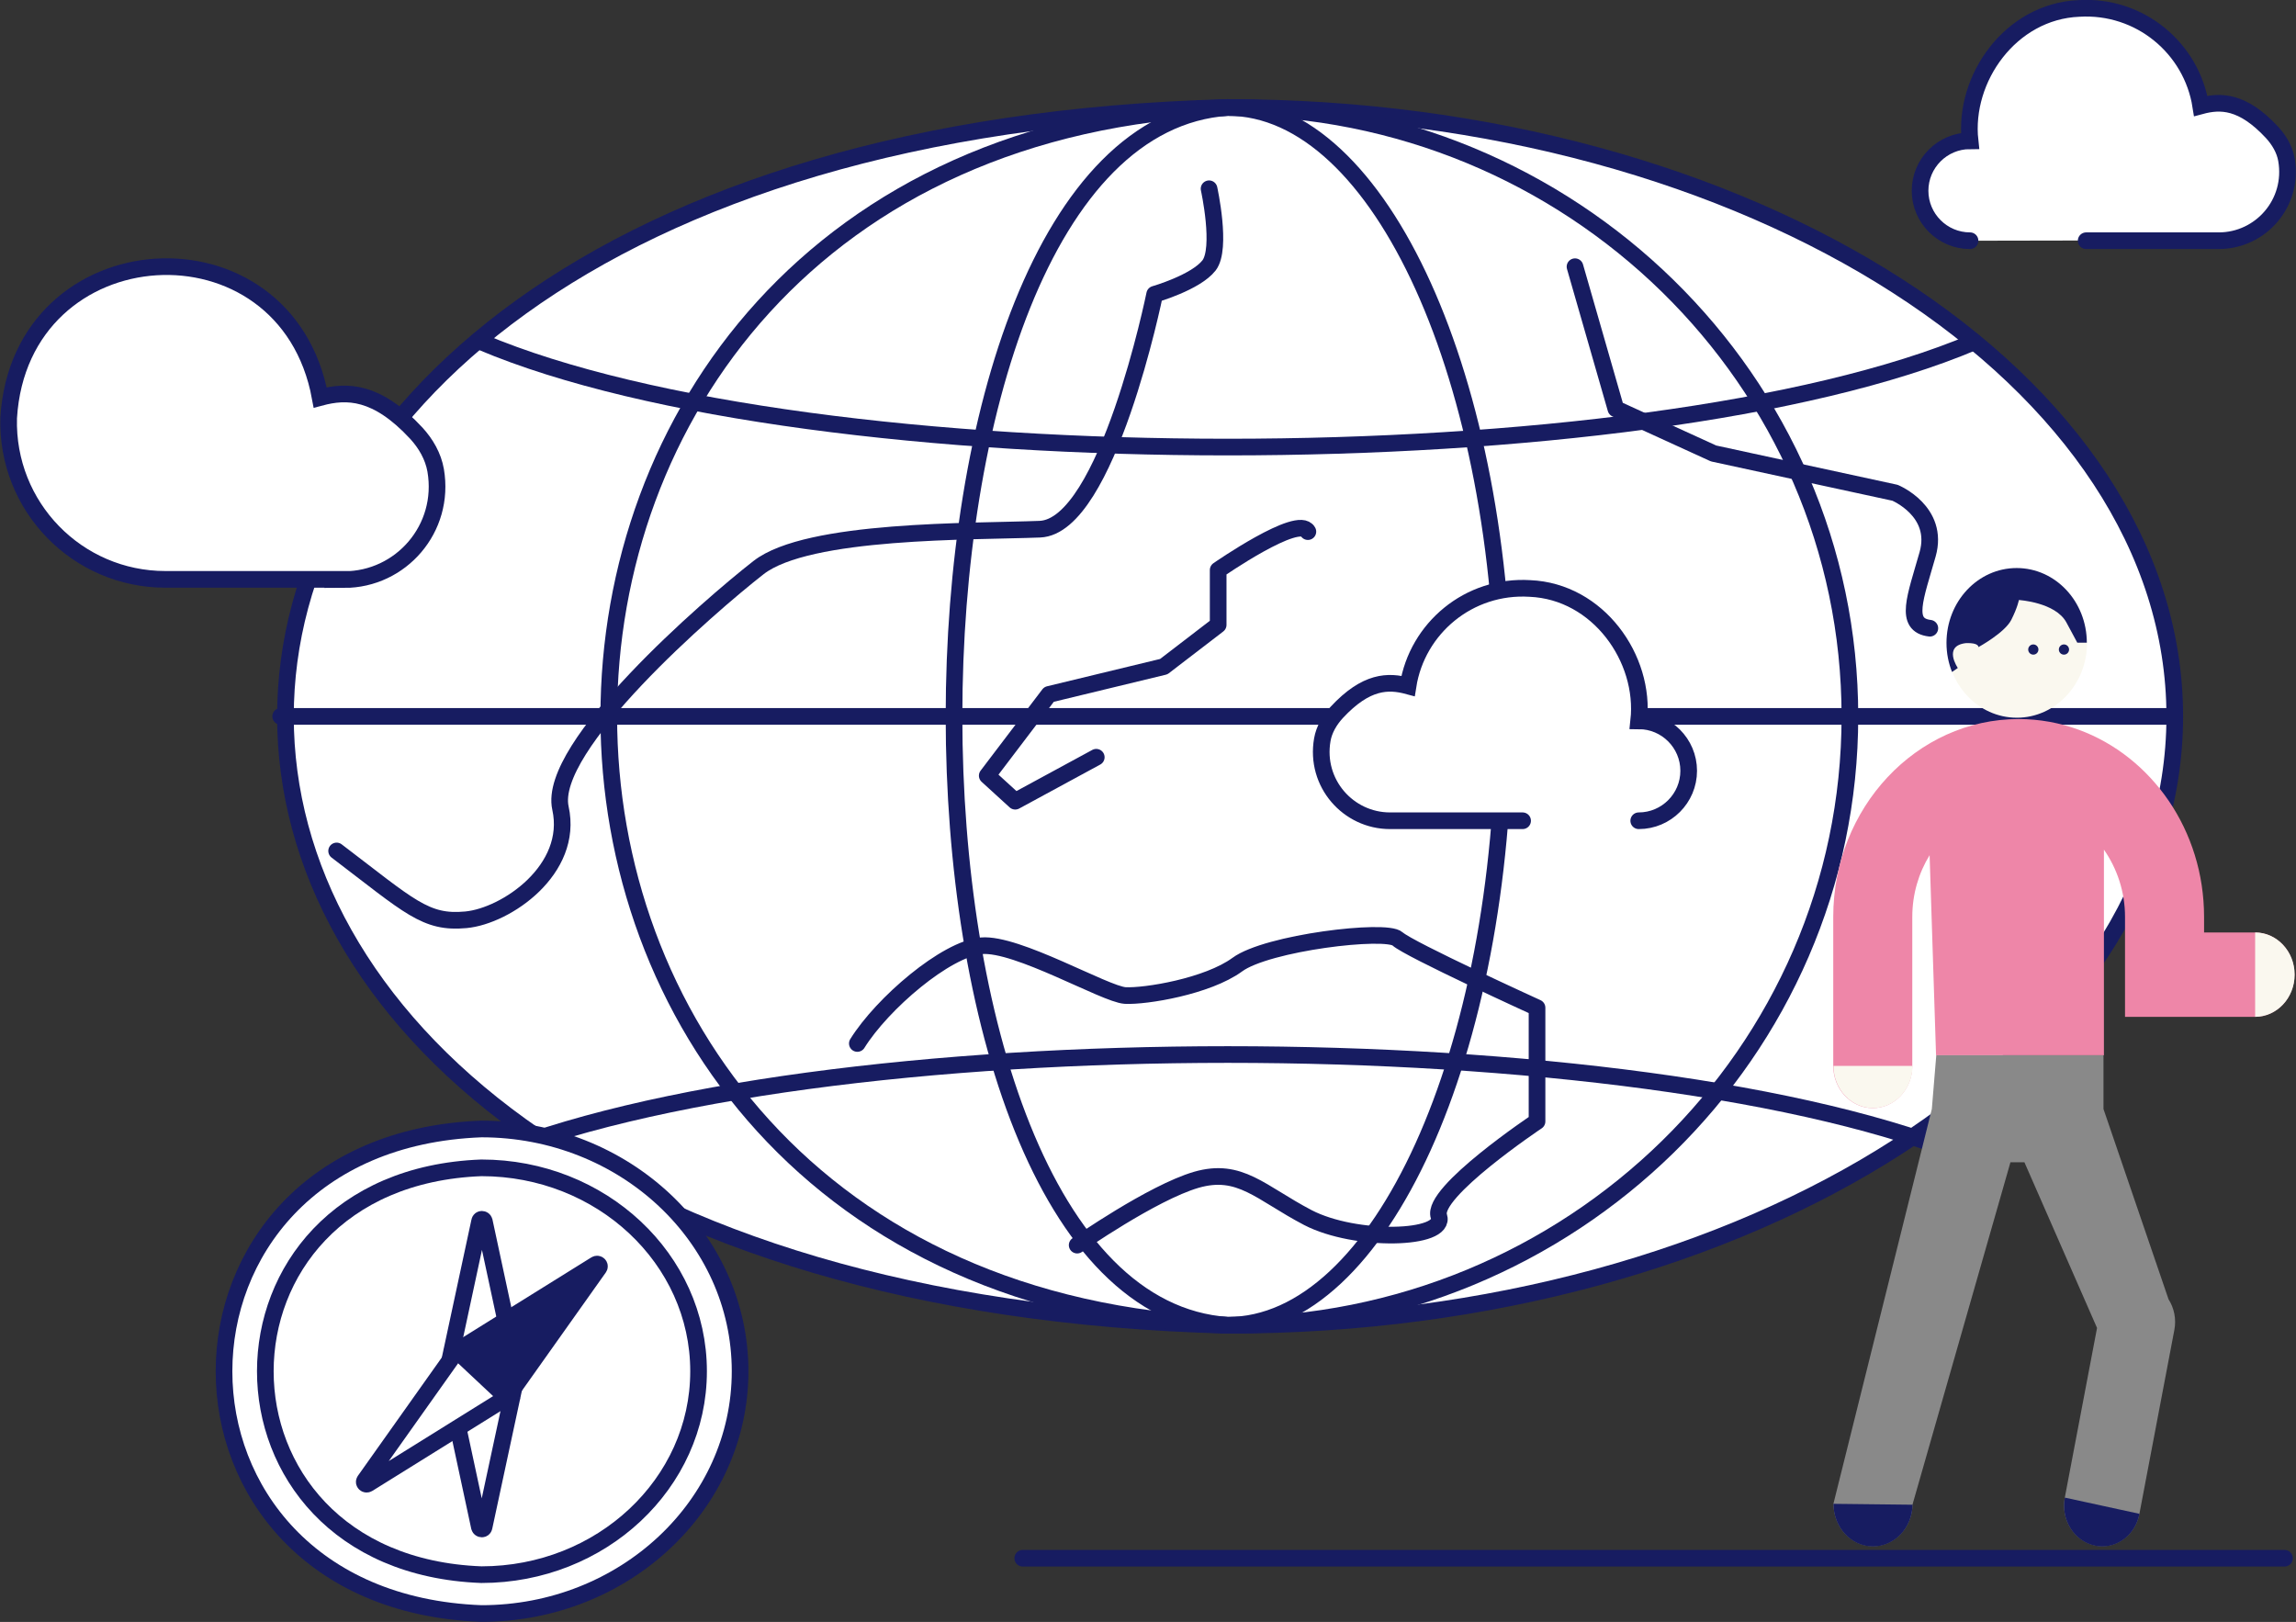 <?xml version="1.0" encoding="UTF-8"?>
<svg xmlns="http://www.w3.org/2000/svg" viewBox="0 0 103.4 73.04">
  <rect x="0" y="0" width="103.4" height="73.04" fill="#333333" stroke="none"/>
  <defs>
    <style>
      .cls-1 {
        fill: #898989;
      }

      .cls-1, .cls-2, .cls-3, .cls-4, .cls-5 {
        stroke-width: 0px;
      }

      .cls-6, .cls-7, .cls-8 {
        fill: none;
        stroke: #171c61;
        stroke-width: .75px;
      }

      .cls-6, .cls-8 {
        stroke-miterlimit: 10;
      }

      .cls-9 {
        mix-blend-mode: multiply;
      }

      .cls-2 {
        fill: #ee86a8;
      }

      .cls-3 {
        fill: #171c61;
      }

      .cls-10 {
        isolation: isolate;
      }

      .cls-7 {
        stroke-linejoin: round;
      }

      .cls-7, .cls-8 {
        stroke-linecap: round;
      }

      .cls-4 {
        fill: #fff;
      }

      .cls-5 {
        fill: #faf8ef;
      }
    </style>
  </defs>
  <g class="cls-10">
    <g id="_レイヤー_2" data-name="レイヤー 2">
      <g id="_レイヤー_1-2" data-name="レイヤー 1">
        <g>
          <g>
            <ellipse class="cls-4" cx="55.29" cy="32.26" rx="42.65" ry="27.42"/>
            <path class="cls-6" d="M97.94,32.26c0,15.14-19.09,27.42-42.65,27.42-56.58-1.47-56.58-53.36,0-54.84,23.55,0,42.65,12.28,42.65,27.42h0Z"/>
          </g>
          <path class="cls-8" d="M88.9,15.4c-14.91,6.31-52.31,6.31-67.22,0"/>
          <path class="cls-8" d="M21.68,52.22c14.91-6.31,52.31-6.31,67.22,0"/>
          <path class="cls-6" d="M83.31,32.26c0,15.14-12.54,27.42-28.02,27.42-37.17-1.45-37.16-53.39,0-54.84,15.47,0,28.02,12.28,28.02,27.42h0Z"/>
          <path class="cls-6" d="M67.73,32.26c0,15.14-5.57,27.42-12.44,27.42-16.44-1.13-16.43-53.72,0-54.84,6.87,0,12.44,12.28,12.44,27.42h0Z"/>
          <line class="cls-8" x1="97.94" y1="32.26" x2="12.64" y2="32.26"/>
          <g>
            <g>
              <ellipse class="cls-4" cx="21.68" cy="61.75" rx="11.65" ry="10.91"/>
              <path class="cls-6" d="M33.33,61.75c0,6.03-5.22,10.91-11.65,10.91-15.46-.58-15.45-21.24,0-21.82,6.43,0,11.65,4.88,11.65,10.91h0Z"/>
            </g>
            <g>
              <ellipse class="cls-4" cx="21.68" cy="61.75" rx="9.78" ry="9.16"/>
              <path class="cls-6" d="M31.46,61.75c0,5.06-4.38,9.16-9.78,9.16-12.98-.49-12.97-17.83,0-18.32,5.4,0,9.78,4.1,9.78,9.16h0Z"/>
            </g>
            <g>
              <path class="cls-4" d="M23.29,61.88h-3.17s1.48-6.89,1.48-6.89c.02-.11.18-.11.21,0l1.48,6.89Z"/>
              <path class="cls-6" d="M23.29,61.88h-3.17l1.48-6.89c.02-.11.18-.11.21,0l1.48,6.89h0Z"/>
            </g>
            <g>
              <path class="cls-4" d="M20.11,61.88h3.17s-1.48,6.89-1.48,6.89c-.02.11-.18.11-.21,0l-1.48-6.89Z"/>
              <path class="cls-6" d="M20.11,61.88h3.17l-1.48,6.89c-.02.11-.18.11-.21,0l-1.48-6.89h0Z"/>
            </g>
            <g>
              <path class="cls-3" d="M22.82,62.93l-2.24-2.1,6.25-3.89c.1-.06.21.05.15.14l-4.15,5.85Z"/>
              <path class="cls-6" d="M22.82,62.93l-2.24-2.1,6.25-3.89c.1-.06.21.05.15.14l-4.15,5.85h0Z"/>
            </g>
            <g>
              <path class="cls-4" d="M20.58,60.83l2.24,2.1-6.25,3.89c-.1.06-.21-.05-.15-.14l4.15-5.85Z"/>
              <path class="cls-6" d="M20.58,60.83l2.24,2.1-6.25,3.89c-.1.06-.21-.05-.15-.14l4.15-5.85h0Z"/>
            </g>
          </g>
          <path class="cls-7" d="M15.16,38.32c3.3,2.51,4,3.27,5.82,3.1,1.82-.17,4.87-2.26,4.26-5.03-.61-2.77,6.69-9.09,8.92-10.83,2.23-1.74,9.63-1.61,12.67-1.73,3.04-.12,5.17-10.58,5.17-10.58,0,0,1.85-.53,2.45-1.3.59-.77,0-3.45,0-3.45"/>
          <path class="cls-7" d="M58.9,23.94c-.41-.79-4.04,1.73-4.04,1.73v2.47l-2.45,1.88-5.17,1.25-2.78,3.66,1.26,1.15,3.65-1.98"/>
          <path class="cls-7" d="M38.61,46.99c1.12-1.8,3.99-4.26,5.59-4.4s5.56,2.18,6.47,2.24c.91.05,3.71-.41,5.05-1.39,1.34-.99,6.71-1.63,7.22-1.16.51.47,6.28,3.1,6.28,3.1v5.12s-4.79,3.2-4.42,4.27c.36,1.07-3.76,1.17-5.9.06-2.14-1.12-3.06-2.27-5.03-1.7-1.98.58-5.36,2.94-5.36,2.94"/>
          <path class="cls-7" d="M70.93,12.01l1.84,6.4,4.4,2.01,8.17,1.77s2.02.83,1.47,2.77c-.55,1.94-1.08,3.19.1,3.33"/>
          <line class="cls-8" x1="102.88" y1="70.17" x2="46.06" y2="70.17"/>
          <g>
            <path class="cls-4" d="M15.5,26.1c2.55,0,4.57-2.29,4.12-4.92-.11-.63-.44-1.2-.87-1.67-1.79-1.93-3.13-1.93-4.33-1.61-.56-3.51-3.7-6.15-7.42-5.92-3.59.22-6.51,3.26-6.61,6.85-.11,4,3.09,7.27,7.06,7.27h8.06Z"/>
            <path class="cls-6" d="M15.5,26.1c2.55,0,4.57-2.29,4.12-4.92-.11-.63-.44-1.2-.87-1.67-1.79-1.93-3.13-1.93-4.33-1.61-1.54-8.36-13.51-7.62-14.03.92-.11,4,3.09,7.27,7.06,7.27h8.06Z"/>
          </g>
          <g>
            <path class="cls-4" d="M73.8,36.96c1.24,0,2.25-1.01,2.25-2.25s-1.01-2.25-2.25-2.25c-.02,0-.04,0-.06,0,.04-.29.07-.59.06-.9-.08-2.66-2.24-4.91-4.9-5.07-2.75-.17-5.08,1.79-5.49,4.39-.89-.24-1.88-.24-3.21,1.19-.32.35-.57.77-.65,1.23-.34,1.95,1.16,3.65,3.05,3.65h5.97"/>
            <path class="cls-8" d="M73.8,36.96c1.24,0,2.25-1.01,2.25-2.25s-1.01-2.25-2.25-2.25c.31-2.81-1.83-5.83-4.9-5.96-2.75-.17-5.08,1.79-5.49,4.39-.89-.24-1.88-.24-3.21,1.19-.32.35-.57.77-.65,1.23-.34,1.95,1.16,3.65,3.05,3.65h5.97"/>
          </g>
          <g>
            <path class="cls-4" d="M88.72,10.84c-1.24,0-2.25-1.01-2.25-2.25s1.01-2.25,2.25-2.25c.02,0,.04,0,.06,0-.04-.29-.07-.59-.06-.9.08-2.66,2.24-4.91,4.9-5.07,2.75-.17,5.08,1.79,5.49,4.39.89-.24,1.88-.24,3.21,1.19.32.35.57.77.65,1.23.34,1.95-1.16,3.65-3.05,3.65h-5.97"/>
            <path class="cls-8" d="M88.72,10.84c-1.24,0-2.25-1.01-2.25-2.25s1.01-2.25,2.25-2.25c-.31-2.81,1.83-5.83,4.9-5.96,2.75-.17,5.08,1.79,5.49,4.39.89-.24,1.88-.24,3.21,1.19.32.35.57.77.65,1.23.34,1.95-1.16,3.65-3.05,3.65h-5.97"/>
          </g>
        </g>
        <g class="cls-9">
          <path class="cls-4" d="M67.32,28.33s0,0,0,0c0,0,.01-.01.02-.02h0s-.01.02-.02.02Z"/>
        </g>
        <g>
          <g>
            <path class="cls-5" d="M90.83,32.32c1.74,0,3.16-1.51,3.16-3.37s-1.41-3.37-3.16-3.37-3.16,1.51-3.16,3.37,1.41,3.37,3.16,3.37Z"/>
            <path class="cls-3" d="M93.98,28.95c0-1.86-1.41-3.37-3.16-3.37s-3.16,1.51-3.16,3.37c0,.47.09.91.25,1.31l.26-.18s-.69-1,.37-1.12c.59-.02.56.18.56.18h0s1.19-.65,1.48-1.23.34-.89.34-.89c0,0,1.65.1,2.14,1.01l.49.91h.43Z"/>
            <path class="cls-2" d="M94.75,47.52v-9.26c.59.85.95,1.89.95,3.03v4.5h5.85c.98,0,1.78-.85,1.78-1.9s-.8-1.9-1.78-1.9h-2.29v-.7c0-3.9-2.36-7.23-5.65-8.43-.85-.31-1.76-.48-2.7-.48-4.6,0-8.35,4-8.35,8.91v6.71c0,1.05.8,1.9,1.78,1.9s1.78-.85,1.78-1.9v-6.71c0-1.03.29-1.98.78-2.78l.29,9.01"/>
            <path class="cls-5" d="M82.57,48c0,1.05.8,1.9,1.78,1.9s1.78-.85,1.78-1.9"/>
            <path class="cls-5" d="M101.56,45.79c.98,0,1.78-.85,1.78-1.9s-.8-1.9-1.78-1.9"/>
            <path class="cls-1" d="M87.2,47.52l-.2,2.42-4.43,17.77c0,1.05.78,1.91,1.76,1.92h.02c.97,0,1.77-.84,1.78-1.88l4.41-15.41h.63l3.27,7.46-1.45,7.63c-.19.99.41,1.96,1.34,2.16.12.03.23.04.34.04.8,0,1.52-.6,1.68-1.47l1.57-8.26c.1-.5-.01-1-.26-1.39l-2.93-8.57v-2.42"/>
            <path class="cls-3" d="M82.57,67.72c0,1.05.78,1.91,1.76,1.92h.02c.97,0,1.77-.84,1.78-1.88"/>
            <path class="cls-3" d="M92.99,67.44c-.19.99.41,1.96,1.34,2.16.12.03.23.04.34.04.8,0,1.52-.6,1.68-1.47"/>
          </g>
          <circle class="cls-3" cx="91.57" cy="29.25" r=".23"/>
          <circle class="cls-3" cx="92.95" cy="29.25" r=".23"/>
        </g>
      </g>
    </g>
  </g>
</svg>